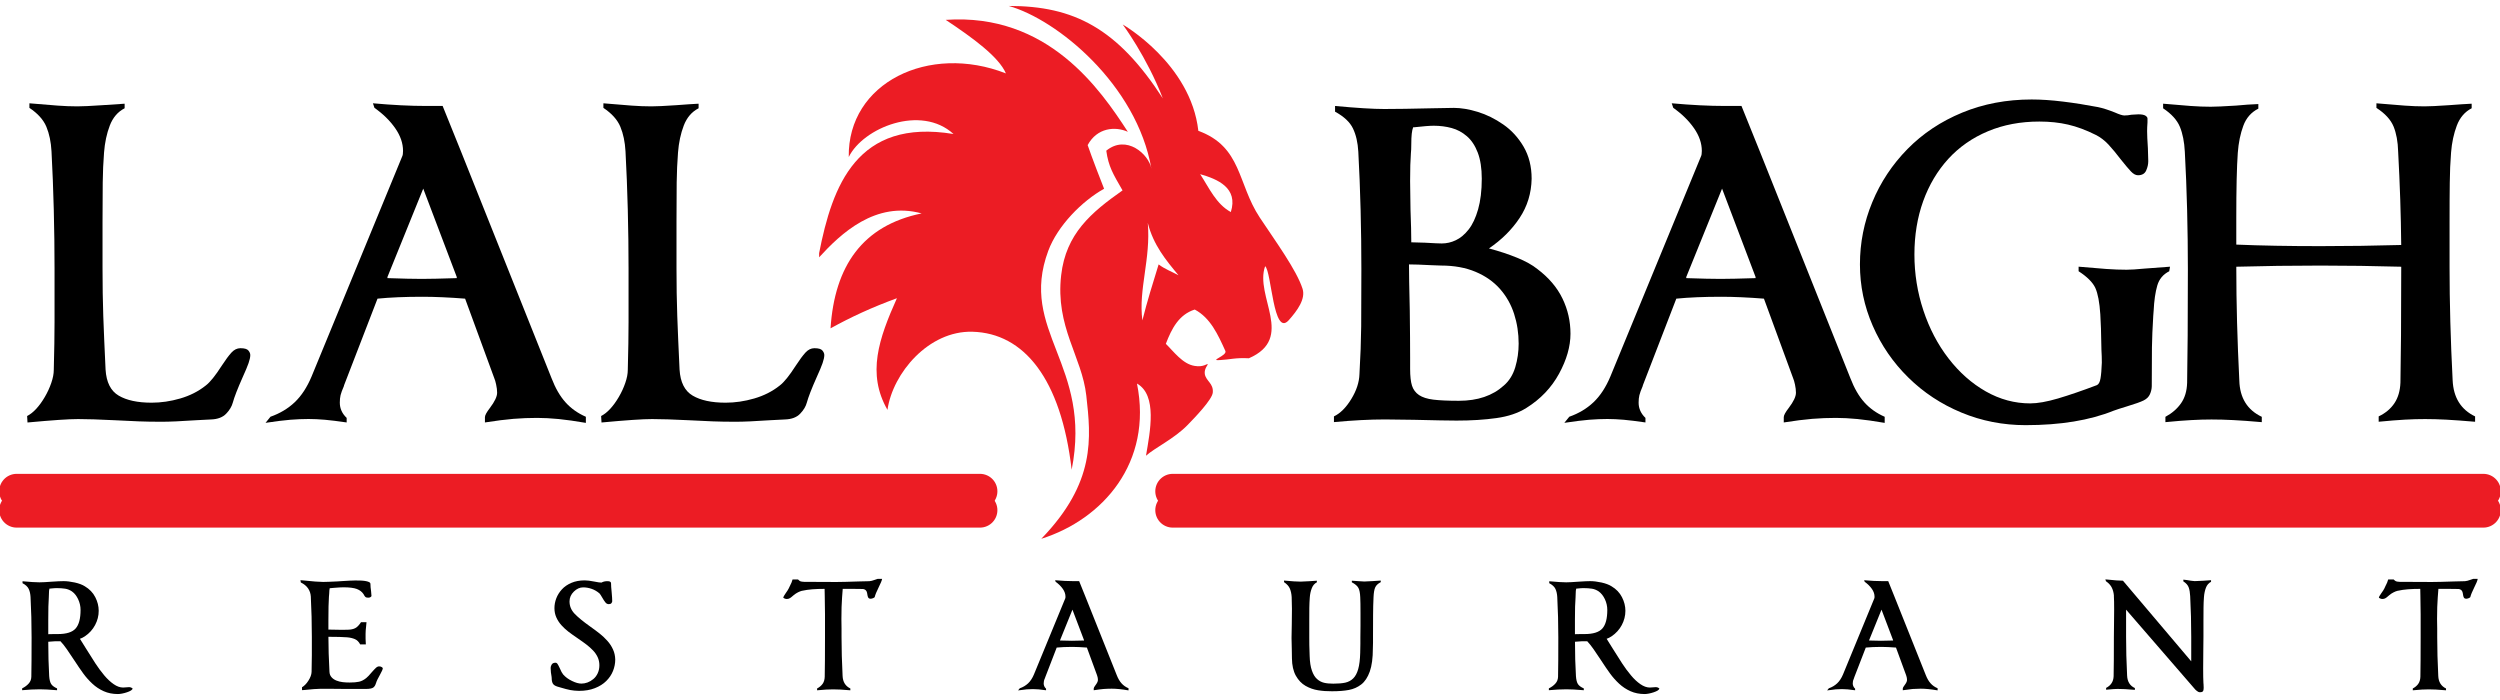 <?xml version="1.0" encoding="utf-8"?>
<!-- Generator: Adobe Illustrator 15.0.0, SVG Export Plug-In . SVG Version: 6.00 Build 0)  -->
<!DOCTYPE svg PUBLIC "-//W3C//DTD SVG 1.1//EN" "http://www.w3.org/Graphics/SVG/1.1/DTD/svg11.dtd">
<svg version="1.1" id="Layer_1" xmlns="http://www.w3.org/2000/svg" xmlns:xlink="http://www.w3.org/1999/xlink" x="0px" y="0px"
	 width="200px" height="56px" viewBox="0 0 200 56" enable-background="new 0 0 200 56" xml:space="preserve">
<g>
	
		<line fill="none" stroke="#EC1C24" stroke-width="2.792" stroke-linecap="round" x1="93.819" y1="39.303" x2="198.667" y2="39.303"/>
	
		<line fill="none" stroke="#EC1C24" stroke-width="2.792" stroke-linecap="round" x1="93.819" y1="40.813" x2="198.667" y2="40.813"/>
	<line fill="none" stroke="#EC1C24" stroke-width="2.792" stroke-linecap="round" x1="1.333" y1="39.303" x2="78.396" y2="39.303"/>
	<line fill="none" stroke="#EC1C24" stroke-width="2.792" stroke-linecap="round" x1="1.333" y1="40.813" x2="78.396" y2="40.813"/>
	<g>
		<path d="M4.145,46.534c0.42-0.029,0.735-0.043,0.945-0.043c0.26,0,0.557,0.037,0.894,0.109c0.336,0.076,0.602,0.176,0.799,0.301
			c0.377,0.223,0.657,0.516,0.839,0.873c0.183,0.355,0.274,0.723,0.274,1.092c0,0.398-0.097,0.779-0.289,1.139
			c-0.192,0.361-0.464,0.662-0.814,0.898c-0.14,0.094-0.274,0.16-0.399,0.201c0.098,0.152,0.255,0.406,0.473,0.758
			c0.293,0.475,0.55,0.879,0.766,1.211c0.218,0.334,0.451,0.65,0.699,0.947c0.249,0.297,0.503,0.535,0.762,0.713
			c0.259,0.18,0.512,0.27,0.757,0.27c0.042,0,0.101-0.004,0.179-0.012c0.125-0.014,0.223-0.02,0.293-0.02
			c0.064,0,0.121,0.012,0.174,0.035c0.052,0.024,0.089,0.047,0.109,0.067c0,0.058-0.042,0.111-0.125,0.164
			c-0.084,0.054-0.193,0.101-0.327,0.146c-0.133,0.046-0.266,0.08-0.399,0.105c-0.132,0.025-0.241,0.035-0.325,0.035
			c-0.414,0-0.791-0.074-1.13-0.225c-0.339-0.151-0.645-0.353-0.913-0.605c-0.27-0.252-0.511-0.52-0.721-0.809
			c-0.21-0.287-0.459-0.652-0.746-1.092c-0.231-0.351-0.425-0.64-0.583-0.867c-0.158-0.228-0.324-0.437-0.499-0.625h-0.42
			c-0.091,0-0.234,0.01-0.431,0.031l-0.126,0.01c0,0.975,0.025,1.889,0.073,2.744c0.021,0.293,0.075,0.508,0.163,0.641
			c0.088,0.133,0.244,0.248,0.468,0.346v0.146c-0.329-0.025-0.595-0.047-0.798-0.057c-0.203-0.013-0.399-0.017-0.588-0.017
			c-0.42,0-0.89,0.024-1.408,0.072v-0.146c0.217-0.108,0.392-0.239,0.525-0.389c0.133-0.146,0.203-0.324,0.21-0.535
			c0.014-0.701,0.021-1.752,0.021-3.151c0-0.531-0.007-1.076-0.021-1.629c-0.014-0.556-0.035-1.089-0.063-1.605
			c-0.014-0.256-0.063-0.469-0.147-0.648c-0.084-0.178-0.249-0.33-0.494-0.457V46.5c0.603,0.057,1.054,0.086,1.355,0.086
			C3.388,46.586,3.718,46.567,4.145,46.534z M3.861,49.569v1.166c0.112,0,0.266-0.004,0.462-0.01c0.161,0,0.263,0,0.304,0
			c0.687,0,1.161-0.148,1.424-0.447c0.263-0.297,0.394-0.793,0.394-1.484c0-0.295-0.065-0.582-0.194-0.856
			c-0.129-0.276-0.296-0.483-0.499-0.627c-0.162-0.108-0.34-0.185-0.536-0.215c-0.196-0.029-0.428-0.048-0.693-0.048
			c-0.112,0-0.291,0.017-0.536,0.041H3.956c-0.028,0.086-0.042,0.232-0.042,0.441c0,0.121-0.003,0.211-0.01,0.275
			C3.875,48.174,3.861,48.764,3.861,49.569z"/>
		<path d="M25.101,55.129c-0.192,0.012-0.45,0.037-0.772,0.072c-0.035,0-0.091,0.004-0.168,0.01v-0.23
			c0.084-0.051,0.17-0.117,0.257-0.205s0.17-0.189,0.247-0.311c0.168-0.258,0.255-0.498,0.262-0.713
			c0.015-0.533,0.021-0.974,0.021-1.32c0-0.346,0-0.838,0-1.477c0-0.531-0.007-1.074-0.021-1.629
			c-0.014-0.554-0.034-1.089-0.062-1.607c-0.014-0.23-0.084-0.443-0.21-0.635c-0.126-0.193-0.322-0.355-0.588-0.488l-0.031-0.18
			l0.167,0.012c0.406,0.041,0.746,0.072,1.02,0.096c0.272,0.02,0.483,0.031,0.629,0.031c0.113,0,0.265-0.006,0.458-0.012
			c0.192-0.008,0.425-0.019,0.698-0.031c0.134-0.008,0.235-0.014,0.305-0.021c0.519-0.033,0.886-0.053,1.104-0.053
			c0.153,0,0.29,0.002,0.41,0.006c0.119,0.002,0.242,0.014,0.367,0.031c0.126,0.018,0.231,0.047,0.316,0.084
			c0.084,0.039,0.125,0.09,0.125,0.152c0,0.176,0.018,0.371,0.052,0.588c0.021,0.162,0.032,0.287,0.032,0.379
			c0,0.02-0.023,0.049-0.068,0.086c-0.047,0.035-0.111,0.051-0.195,0.051c-0.105,0-0.18-0.02-0.226-0.064
			c-0.046-0.041-0.086-0.1-0.121-0.176c-0.021-0.037-0.035-0.057-0.042-0.066c-0.112-0.165-0.285-0.297-0.516-0.389
			c-0.231-0.088-0.59-0.135-1.082-0.135c-0.146,0-0.398,0.016-0.756,0.043l-0.336,0.031c-0.021,0.076-0.035,0.227-0.042,0.449
			c-0.007,0.094-0.014,0.174-0.021,0.242c-0.027,0.395-0.042,1.018-0.042,1.871v0.746c0.504,0.014,0.873,0.02,1.104,0.02
			c0.211,0,0.368-0.002,0.473-0.01c0.223-0.006,0.412-0.045,0.562-0.121c0.151-0.072,0.307-0.232,0.468-0.478h0.441
			c-0.007,0.101-0.018,0.207-0.031,0.326c-0.028,0.229-0.043,0.435-0.043,0.608c0,0.188,0,0.32,0,0.394
			c0,0.074,0.008,0.224,0.021,0.447h-0.452c-0.105-0.203-0.246-0.345-0.42-0.421c-0.174-0.075-0.385-0.127-0.629-0.147
			c-0.316-0.026-0.813-0.041-1.493-0.041c0,0.49,0.007,0.935,0.021,1.33c0.015,0.396,0.035,0.884,0.063,1.465
			c0.007,0.177,0.062,0.32,0.164,0.437c0.101,0.117,0.231,0.205,0.388,0.268c0.157,0.064,0.325,0.105,0.5,0.127
			c0.175,0.022,0.363,0.031,0.567,0.031c0.301,0,0.55-0.02,0.746-0.063c0.196-0.043,0.389-0.142,0.578-0.295
			c0.105-0.084,0.251-0.236,0.441-0.464c0.141-0.159,0.251-0.278,0.337-0.356c0.083-0.076,0.167-0.113,0.251-0.113
			s0.155,0.018,0.211,0.057c0.055,0.039,0.083,0.068,0.083,0.088c0,0.086-0.074,0.256-0.221,0.517
			c-0.175,0.303-0.283,0.532-0.325,0.692l-0.012,0.021c-0.035,0.133-0.101,0.238-0.199,0.316c-0.098,0.076-0.302,0.115-0.609,0.115
			h-1.565c-0.436,0-0.82-0.005-1.156-0.011c-0.456,0-0.767,0-0.935,0C25.46,55.108,25.294,55.114,25.101,55.129z"/>
		<path d="M45.616,55.202c-0.209-0.041-0.466-0.108-0.767-0.199c-0.126-0.034-0.21-0.061-0.252-0.073
			c-0.188-0.058-0.313-0.14-0.372-0.248c-0.061-0.107-0.09-0.257-0.09-0.445c0-0.008-0.003-0.043-0.01-0.104
			c-0.021-0.1-0.039-0.213-0.053-0.346c-0.013-0.127-0.021-0.248-0.021-0.361c0-0.088,0.03-0.18,0.089-0.271
			c0.06-0.092,0.159-0.137,0.299-0.137c0.063,0,0.119,0.032,0.164,0.101c0.045,0.065,0.103,0.176,0.174,0.329
			c0.104,0.246,0.195,0.414,0.273,0.507c0.183,0.209,0.418,0.385,0.709,0.522c0.292,0.144,0.542,0.211,0.751,0.211
			c0.161,0,0.325-0.028,0.488-0.088c0.165-0.062,0.321-0.152,0.468-0.275c0.147-0.12,0.264-0.276,0.352-0.467
			s0.132-0.401,0.132-0.642c0-0.229-0.047-0.444-0.137-0.641c-0.091-0.195-0.216-0.377-0.373-0.541
			c-0.157-0.164-0.327-0.315-0.51-0.457c-0.183-0.141-0.417-0.309-0.703-0.504c-0.309-0.209-0.562-0.391-0.758-0.541
			c-0.196-0.152-0.379-0.32-0.551-0.51s-0.308-0.398-0.41-0.625c-0.102-0.229-0.153-0.475-0.153-0.742
			c0-0.266,0.049-0.527,0.147-0.787c0.098-0.258,0.248-0.498,0.447-0.715c0.199-0.219,0.454-0.393,0.762-0.525
			s0.665-0.198,1.071-0.198c0.182,0,0.438,0.03,0.767,0.096c0.266,0.056,0.457,0.082,0.567,0.082c0.008,0,0.021-0.006,0.042-0.021
			c0.057-0.028,0.117-0.053,0.185-0.067c0.066-0.019,0.159-0.026,0.278-0.026c0.097,0,0.167,0.018,0.205,0.053
			c0.038,0.035,0.057,0.065,0.057,0.094c0,0.176,0.018,0.432,0.053,0.768c0.029,0.309,0.042,0.539,0.042,0.693
			c0,0.041-0.021,0.092-0.063,0.148c-0.042,0.055-0.112,0.082-0.211,0.082c-0.105,0-0.196-0.045-0.273-0.142
			c-0.077-0.094-0.164-0.229-0.263-0.403c-0.097-0.168-0.167-0.275-0.21-0.316c-0.196-0.168-0.408-0.289-0.635-0.367
			c-0.227-0.078-0.451-0.115-0.668-0.115c-0.266,0-0.515,0.111-0.745,0.336c-0.231,0.225-0.347,0.488-0.347,0.787
			c0,0.373,0.134,0.699,0.404,0.984c0.27,0.283,0.686,0.625,1.246,1.023c0.315,0.225,0.577,0.418,0.783,0.584
			c0.207,0.166,0.405,0.352,0.594,0.563c0.188,0.209,0.339,0.439,0.451,0.689c0.113,0.245,0.172,0.516,0.179,0.801
			c0,0.315-0.06,0.623-0.179,0.92c-0.118,0.297-0.299,0.565-0.54,0.803c-0.242,0.24-0.547,0.432-0.915,0.574
			c-0.367,0.145-0.789,0.215-1.266,0.215C46.061,55.264,45.826,55.243,45.616,55.202z"/>
		<path d="M70.288,46.997c-0.169,0.342-0.27,0.59-0.305,0.744c-0.008,0.043-0.052,0.078-0.132,0.111
			c-0.081,0.031-0.146,0.047-0.194,0.047c-0.098,0-0.166-0.031-0.199-0.094c-0.036-0.064-0.061-0.154-0.075-0.275
			c-0.006-0.063-0.014-0.1-0.02-0.113c-0.021-0.1-0.063-0.17-0.123-0.217c-0.058-0.045-0.125-0.07-0.193-0.08
			c-0.168-0.006-0.434-0.01-0.799-0.01h-0.83l-0.052,0.686c-0.035,0.455-0.053,1.029-0.053,1.722c0,0.231,0.004,0.485,0.01,0.769
			c0,0.395,0,0.618,0,0.684c0,0.967,0.029,2.002,0.085,3.109c0.021,0.479,0.228,0.809,0.62,0.998v0.146
			c-0.331-0.025-0.595-0.048-0.795-0.058c-0.198-0.012-0.393-0.016-0.583-0.016c-0.175,0-0.359,0.004-0.552,0.016
			c-0.192,0.01-0.435,0.031-0.73,0.058v-0.146c0.19-0.099,0.336-0.224,0.443-0.373c0.105-0.148,0.16-0.336,0.167-0.562
			C65.993,53.44,66,52.393,66,50.999c0-0.733,0-1.352,0-1.85s-0.008-1-0.021-1.514l-0.011-0.525c-0.364,0-0.69,0.01-0.976,0.033
			c-0.288,0.021-0.571,0.063-0.852,0.125c-0.085,0.02-0.184,0.061-0.3,0.117c-0.115,0.057-0.236,0.135-0.361,0.24
			c-0.015,0.006-0.039,0.026-0.074,0.063c-0.078,0.07-0.151,0.127-0.222,0.168c-0.07,0.043-0.149,0.063-0.241,0.063
			c-0.063,0-0.126-0.014-0.188-0.045c-0.064-0.033-0.095-0.055-0.095-0.067c0.008-0.058,0.07-0.17,0.188-0.338
			c0.126-0.175,0.21-0.308,0.252-0.398c0.008-0.021,0.031-0.071,0.074-0.157c0.119-0.224,0.196-0.41,0.231-0.556h0.441
			c0.07,0.076,0.133,0.123,0.189,0.146c0.056,0.022,0.154,0.035,0.294,0.043c0.574,0.006,1.432,0.012,2.574,0.012
			c0.379,0,0.97-0.016,1.775-0.043c0.288-0.008,0.578-0.014,0.873-0.021c0.112-0.006,0.262-0.045,0.452-0.115
			c0.09-0.034,0.161-0.061,0.21-0.071h0.357C70.55,46.434,70.455,46.667,70.288,46.997z"/>
		<path d="M89.336,54.002c0.105,0.272,0.233,0.494,0.384,0.662c0.15,0.17,0.338,0.303,0.562,0.397v0.17
			c-0.287-0.047-0.537-0.084-0.75-0.104c-0.214-0.021-0.412-0.032-0.595-0.032c-0.217,0-0.434,0.01-0.65,0.024
			c-0.218,0.021-0.48,0.053-0.789,0.101v-0.146c0-0.047,0.046-0.133,0.137-0.252c0.133-0.174,0.199-0.313,0.199-0.42
			c0-0.069-0.008-0.146-0.026-0.228c-0.017-0.077-0.033-0.133-0.047-0.161l-0.809-2.207c-0.441-0.033-0.833-0.054-1.177-0.054
			c-0.483,0-0.896,0.021-1.239,0.054l-0.925,2.396v0.01c-0.049,0.111-0.082,0.197-0.095,0.259c-0.013,0.061-0.021,0.127-0.021,0.204
			c0,0.162,0.064,0.302,0.19,0.421v0.125c-0.239-0.033-0.438-0.06-0.599-0.072s-0.312-0.021-0.452-0.021
			c-0.161,0-0.33,0.006-0.504,0.021c-0.176,0.015-0.403,0.043-0.683,0.084l0.136-0.17c0.258-0.088,0.481-0.224,0.667-0.397
			c0.186-0.175,0.341-0.412,0.467-0.713l2.501-6.074c0.015-0.027,0.021-0.076,0.021-0.148c0-0.209-0.072-0.418-0.215-0.623
			c-0.144-0.205-0.334-0.395-0.571-0.563l-0.043-0.127c0.539,0.051,1.03,0.073,1.471,0.073h0.452l0.504,1.25L89.336,54.002z
			 M86.721,51.241v-0.031l-0.925-2.438l-0.988,2.438v0.031c0.42,0.012,0.735,0.021,0.946,0.021
			C85.963,51.262,86.286,51.252,86.721,51.241z"/>
		<path d="M105.444,55.221c-0.35-0.055-0.682-0.172-0.999-0.352c-0.313-0.179-0.571-0.447-0.776-0.81
			c-0.201-0.361-0.308-0.826-0.314-1.392l-0.012-0.735c-0.014-0.449-0.02-0.746-0.02-0.894c0-0.203,0.006-0.578,0.02-1.125
			c0.008-0.498,0.012-0.896,0.012-1.199c0-0.221-0.007-0.538-0.021-0.942c-0.014-0.26-0.063-0.485-0.143-0.68
			c-0.079-0.191-0.236-0.365-0.468-0.521v-0.127c0.329,0.029,0.589,0.051,0.778,0.064c0.188,0.014,0.371,0.021,0.547,0.021
			c0.14,0,0.367-0.01,0.682-0.032c0.273-0.021,0.479-0.033,0.619-0.041v0.127c-0.188,0.098-0.324,0.258-0.407,0.479
			c-0.086,0.219-0.14,0.465-0.159,0.74c-0.02,0.266-0.033,0.543-0.037,0.83c-0.002,0.287-0.004,0.65-0.004,1.092v1.25
			c0,0.211,0.002,0.422,0.004,0.637c0.004,0.213,0.014,0.502,0.027,0.867c0.014,0.482,0.073,0.873,0.18,1.17
			c0.104,0.299,0.239,0.523,0.408,0.672c0.169,0.152,0.355,0.252,0.563,0.301c0.207,0.051,0.455,0.072,0.742,0.072
			c0.391,0,0.713-0.027,0.961-0.082c0.248-0.057,0.459-0.17,0.629-0.338c0.172-0.166,0.307-0.416,0.4-0.744
			c0.094-0.33,0.146-0.764,0.161-1.305c0.009-0.195,0.013-0.434,0.013-0.713v-0.506c0-0.09,0.004-0.406,0.01-0.945
			c0-0.363,0-0.695,0-0.998c0-0.58-0.006-1.014-0.021-1.291c-0.014-0.33-0.061-0.574-0.143-0.73
			c-0.079-0.158-0.256-0.313-0.529-0.457v-0.127c0.184,0.008,0.385,0.021,0.609,0.041c0.188,0.017,0.318,0.023,0.389,0.023
			c0.135,0,0.357-0.012,0.673-0.033c0.272-0.021,0.487-0.033,0.642-0.043v0.127c-0.217,0.113-0.365,0.25-0.44,0.414
			c-0.078,0.166-0.123,0.434-0.138,0.807c-0.021,0.439-0.033,0.908-0.035,1.4c-0.004,0.496-0.006,1.084-0.006,1.771
			c0,0.055,0,0.207,0,0.451c-0.006,0.254-0.012,0.405-0.012,0.463c0,0.764-0.082,1.377-0.246,1.844
			c-0.166,0.465-0.393,0.811-0.684,1.035c-0.292,0.225-0.622,0.371-0.993,0.44c-0.37,0.07-0.819,0.104-1.344,0.104
			C106.165,55.305,105.795,55.278,105.444,55.221z"/>
	</g>
	<g>
		<path d="M126.281,46.534c0.419-0.029,0.734-0.043,0.943-0.043c0.261,0,0.558,0.037,0.896,0.109
			c0.334,0.076,0.601,0.176,0.799,0.301c0.379,0.223,0.656,0.516,0.838,0.873c0.184,0.355,0.275,0.723,0.275,1.092
			c0,0.398-0.099,0.779-0.289,1.139c-0.193,0.361-0.466,0.662-0.814,0.898c-0.143,0.094-0.273,0.16-0.398,0.201
			c0.098,0.152,0.256,0.406,0.473,0.758c0.295,0.475,0.549,0.879,0.768,1.211c0.216,0.334,0.449,0.65,0.7,0.947
			c0.245,0.297,0.501,0.535,0.759,0.713c0.262,0.18,0.514,0.27,0.758,0.27c0.043,0,0.104-0.004,0.18-0.012
			c0.125-0.014,0.224-0.02,0.293-0.02c0.063,0,0.121,0.012,0.174,0.035c0.054,0.024,0.089,0.047,0.109,0.067
			c0,0.058-0.043,0.111-0.123,0.164c-0.086,0.054-0.195,0.101-0.328,0.146c-0.133,0.046-0.268,0.08-0.398,0.105
			c-0.135,0.025-0.241,0.035-0.325,0.035c-0.413,0-0.79-0.074-1.13-0.225c-0.34-0.151-0.645-0.353-0.915-0.605
			c-0.269-0.252-0.509-0.52-0.719-0.809c-0.21-0.287-0.459-0.652-0.744-1.092c-0.233-0.351-0.429-0.64-0.585-0.867
			c-0.159-0.228-0.324-0.437-0.499-0.625h-0.422c-0.091,0-0.235,0.01-0.429,0.031l-0.129,0.01c0,0.975,0.024,1.889,0.076,2.744
			c0.021,0.293,0.074,0.508,0.16,0.641c0.087,0.133,0.245,0.248,0.469,0.346v0.146c-0.328-0.025-0.595-0.047-0.799-0.057
			c-0.203-0.013-0.398-0.017-0.589-0.017c-0.42,0-0.89,0.024-1.407,0.072v-0.146c0.219-0.108,0.395-0.239,0.525-0.389
			c0.134-0.146,0.202-0.324,0.21-0.535c0.017-0.701,0.021-1.752,0.021-3.151c0-0.531-0.006-1.076-0.021-1.629
			c-0.015-0.556-0.035-1.089-0.063-1.605c-0.014-0.256-0.063-0.469-0.146-0.648c-0.086-0.178-0.249-0.33-0.495-0.457V46.5
			c0.604,0.057,1.056,0.086,1.356,0.086C125.523,46.586,125.854,46.567,126.281,46.534z M125.995,49.569v1.166
			c0.113,0,0.268-0.004,0.465-0.01c0.162,0,0.263,0,0.306,0c0.687,0,1.159-0.148,1.424-0.447c0.263-0.297,0.394-0.793,0.394-1.484
			c0-0.295-0.064-0.582-0.192-0.856c-0.132-0.276-0.298-0.483-0.499-0.627c-0.163-0.108-0.342-0.185-0.536-0.215
			c-0.196-0.029-0.429-0.048-0.692-0.048c-0.113,0-0.293,0.017-0.537,0.041h-0.03c-0.029,0.086-0.044,0.232-0.044,0.441
			c0,0.121-0.004,0.211-0.01,0.275C126.011,48.174,125.995,48.764,125.995,49.569z"/>
	</g>
	<g>
		<path d="M154.061,54.002c0.107,0.272,0.232,0.494,0.385,0.662c0.149,0.17,0.338,0.303,0.563,0.397v0.17
			c-0.288-0.047-0.536-0.084-0.75-0.104c-0.217-0.021-0.412-0.032-0.598-0.032c-0.215,0-0.431,0.01-0.649,0.024
			c-0.216,0.021-0.478,0.053-0.789,0.101v-0.146c0-0.047,0.047-0.133,0.139-0.252c0.134-0.174,0.199-0.313,0.199-0.42
			c0-0.069-0.008-0.146-0.026-0.228c-0.018-0.077-0.033-0.133-0.047-0.161l-0.809-2.207c-0.44-0.033-0.833-0.054-1.178-0.054
			c-0.483,0-0.896,0.021-1.238,0.054l-0.928,2.396v0.01c-0.047,0.111-0.078,0.197-0.094,0.259c-0.014,0.061-0.021,0.127-0.021,0.204
			c0,0.162,0.063,0.302,0.19,0.421v0.125c-0.238-0.033-0.438-0.06-0.601-0.072s-0.312-0.021-0.451-0.021
			c-0.161,0-0.33,0.006-0.505,0.021s-0.402,0.043-0.682,0.084l0.136-0.17c0.259-0.088,0.481-0.224,0.666-0.397
			c0.187-0.175,0.342-0.412,0.469-0.713l2.5-6.074c0.015-0.027,0.021-0.076,0.021-0.148c0-0.209-0.071-0.418-0.215-0.623
			c-0.145-0.205-0.334-0.395-0.572-0.563l-0.045-0.127c0.543,0.051,1.031,0.073,1.474,0.073h0.453l0.503,1.25L154.061,54.002z
			 M151.446,51.241v-0.031l-0.925-2.438l-0.989,2.438v0.031c0.42,0.012,0.736,0.021,0.946,0.021S151.011,51.252,151.446,51.241z"/>
		<path d="M175.286,46.459c0.147,0.02,0.244,0.03,0.295,0.03c0.133,0,0.355-0.012,0.672-0.03c0.272-0.021,0.482-0.035,0.631-0.043
			v0.127c-0.188,0.098-0.326,0.256-0.41,0.477c-0.083,0.221-0.137,0.469-0.157,0.744c-0.021,0.266-0.032,0.543-0.035,0.828
			c-0.004,0.289-0.006,0.652-0.006,1.092v1.252c0,0.26-0.006,0.635-0.012,1.125c-0.007,0.664-0.011,1.127-0.011,1.385
			c0,0.563,0.006,0.957,0.021,1.188l0.01,0.117c0.006,0.14,0.01,0.234,0.01,0.283c0,0.127-0.02,0.215-0.062,0.269
			c-0.041,0.053-0.123,0.079-0.241,0.079c-0.072,0-0.148-0.032-0.236-0.102c-0.088-0.064-0.164-0.141-0.229-0.227l-5.439-6.281
			v0.744v1.42c0,0.973,0.025,2.01,0.082,3.109c0.021,0.49,0.229,0.822,0.621,0.998v0.147c-0.324-0.028-0.588-0.049-0.793-0.06
			c-0.209-0.012-0.402-0.016-0.586-0.016c-0.109,0-0.216,0.002-0.313,0.012c-0.097,0.006-0.302,0.021-0.608,0.052v-0.146
			c0.184-0.093,0.327-0.216,0.43-0.369c0.106-0.154,0.162-0.345,0.17-0.564c0.016-0.695,0.021-1.742,0.021-3.145
			c0-0.226,0.004-0.578,0.011-1.062c0.006-0.496,0.01-0.871,0.01-1.123c0-0.483-0.006-0.842-0.021-1.074v-0.071
			c-0.021-0.23-0.078-0.438-0.169-0.619c-0.092-0.185-0.245-0.353-0.463-0.506l-0.051-0.146c0.033,0,0.082,0.002,0.146,0.01
			c0.314,0.035,0.561,0.06,0.729,0.068c0.174,0.01,0.351,0.021,0.533,0.024l5.463,6.451v-0.66v-1.305
			c0-0.533-0.006-1.076-0.021-1.629c-0.017-0.553-0.037-1.088-0.063-1.607v-0.012c-0.015-0.277-0.051-0.51-0.116-0.691
			c-0.063-0.184-0.206-0.348-0.431-0.493v-0.138C174.854,46.389,175.061,46.417,175.286,46.459z"/>
		<path d="M197.939,46.997c-0.168,0.342-0.271,0.59-0.306,0.744c-0.006,0.043-0.051,0.078-0.131,0.111
			c-0.082,0.031-0.146,0.047-0.193,0.047c-0.1,0-0.165-0.031-0.2-0.094c-0.034-0.064-0.062-0.154-0.073-0.275
			c-0.008-0.063-0.016-0.1-0.021-0.113c-0.021-0.1-0.062-0.17-0.121-0.217c-0.06-0.045-0.124-0.07-0.194-0.08
			c-0.166-0.006-0.435-0.01-0.798-0.01h-0.83l-0.052,0.686c-0.035,0.455-0.055,1.029-0.055,1.722c0,0.231,0.004,0.485,0.012,0.769
			c0,0.395,0,0.618,0,0.684c0,0.967,0.029,2.002,0.085,3.109c0.021,0.479,0.226,0.809,0.62,0.998v0.146
			c-0.332-0.025-0.598-0.048-0.795-0.058c-0.2-0.012-0.395-0.016-0.582-0.016c-0.176,0-0.359,0.004-0.553,0.016
			c-0.193,0.01-0.438,0.031-0.729,0.058v-0.146c0.19-0.099,0.336-0.224,0.44-0.373c0.104-0.148,0.16-0.336,0.168-0.562
			c0.013-0.701,0.021-1.748,0.021-3.144c0-0.733,0-1.352,0-1.85s-0.01-1-0.021-1.514l-0.01-0.525c-0.365,0-0.69,0.01-0.979,0.033
			c-0.286,0.021-0.571,0.063-0.852,0.125c-0.086,0.02-0.185,0.061-0.299,0.117c-0.117,0.057-0.238,0.135-0.361,0.24
			c-0.016,0.006-0.039,0.026-0.075,0.063c-0.076,0.07-0.149,0.127-0.22,0.168c-0.072,0.043-0.149,0.063-0.241,0.063
			c-0.063,0-0.128-0.014-0.19-0.045c-0.063-0.033-0.093-0.055-0.093-0.067c0.006-0.058,0.067-0.17,0.187-0.338
			c0.129-0.175,0.211-0.308,0.254-0.398c0.006-0.021,0.031-0.071,0.072-0.157c0.12-0.224,0.196-0.41,0.231-0.556h0.44
			c0.071,0.076,0.133,0.123,0.189,0.146s0.152,0.035,0.295,0.043c0.573,0.006,1.432,0.012,2.572,0.012
			c0.379,0,0.972-0.016,1.777-0.043c0.287-0.008,0.576-0.014,0.871-0.021c0.111-0.006,0.262-0.045,0.451-0.115
			c0.092-0.034,0.161-0.061,0.21-0.071h0.357C198.202,46.434,198.108,46.667,197.939,46.997z"/>
	</g>
	<g>
		<path d="M2.2,33.799l-0.03-0.519c0.243-0.122,0.487-0.313,0.731-0.577c0.244-0.267,0.472-0.58,0.685-0.947
			c0.213-0.363,0.386-0.74,0.518-1.127c0.132-0.383,0.198-0.73,0.198-1.035c0.041-1.545,0.061-2.818,0.061-3.825
			c0-1.006,0-2.432,0-4.28c0-1.544-0.02-3.118-0.061-4.724c-0.04-1.604-0.102-3.158-0.182-4.662
			c-0.041-0.75-0.178-1.406-0.411-1.964C3.475,9.581,3.022,9.076,2.353,8.63V8.264c0.955,0.081,1.706,0.142,2.255,0.184
			c0.548,0.04,1.076,0.061,1.584,0.061c0.406,0,1.067-0.03,1.98-0.093c0.793-0.061,1.391-0.1,1.798-0.12v0.365
			c-0.549,0.283-0.945,0.747-1.188,1.387c-0.245,0.639-0.396,1.355-0.458,2.146c-0.062,0.773-0.096,1.575-0.106,2.409
			c-0.012,0.832-0.016,1.888-0.016,3.168v3.625c0,1.443,0.02,2.738,0.06,3.887c0.041,1.146,0.101,2.574,0.183,4.28
			c0.062,1.018,0.412,1.713,1.052,2.088c0.64,0.377,1.518,0.564,2.635,0.564c0.751,0,1.513-0.111,2.286-0.336
			c0.771-0.224,1.451-0.566,2.041-1.037c0.345-0.262,0.772-0.791,1.279-1.584c0.305-0.467,0.564-0.817,0.777-1.051
			c0.214-0.233,0.453-0.351,0.717-0.351c0.324,0,0.538,0.061,0.639,0.184c0.101,0.121,0.152,0.242,0.152,0.365
			c0,0.163-0.045,0.375-0.137,0.641c-0.092,0.265-0.249,0.641-0.472,1.129c-0.406,0.914-0.67,1.594-0.792,2.041
			c-0.082,0.305-0.258,0.598-0.532,0.883c-0.275,0.285-0.676,0.438-1.205,0.457c-0.082,0-0.478,0.021-1.188,0.061
			c-1.219,0.082-2.134,0.123-2.742,0.123c-0.712,0-1.327-0.01-1.843-0.031c-0.519-0.02-1.173-0.049-1.966-0.092
			c-1.218-0.061-2.184-0.092-2.895-0.092C5.521,33.524,4.17,33.616,2.2,33.799z"/>
		<path d="M44.127,30.264c0.305,0.793,0.675,1.434,1.112,1.92c0.437,0.488,0.98,0.873,1.63,1.158v0.488
			c-0.834-0.144-1.56-0.246-2.178-0.308c-0.62-0.06-1.194-0.09-1.722-0.09c-0.63,0-1.26,0.024-1.889,0.075
			c-0.63,0.052-1.391,0.148-2.285,0.289v-0.426c0-0.143,0.131-0.387,0.395-0.731c0.386-0.509,0.58-0.914,0.58-1.22
			c0-0.202-0.027-0.422-0.078-0.653c-0.051-0.233-0.096-0.394-0.136-0.474l-2.347-6.4c-1.28-0.1-2.418-0.151-3.413-0.151
			c-1.4,0-2.6,0.052-3.595,0.151l-2.682,6.947v0.031c-0.142,0.324-0.233,0.576-0.274,0.746c-0.041,0.174-0.06,0.373-0.06,0.596
			c0,0.468,0.183,0.873,0.548,1.22v0.364c-0.691-0.102-1.271-0.172-1.737-0.215c-0.468-0.039-0.904-0.061-1.31-0.061
			c-0.467,0-0.955,0.021-1.462,0.061c-0.509,0.043-1.169,0.123-1.981,0.246l0.396-0.488c0.751-0.264,1.397-0.647,1.935-1.157
			c0.538-0.509,0.991-1.199,1.356-2.072l7.252-17.613c0.041-0.08,0.061-0.223,0.061-0.425c0-0.61-0.208-1.214-0.625-1.813
			c-0.417-0.6-0.971-1.144-1.661-1.63l-0.122-0.366c1.564,0.142,2.986,0.214,4.266,0.214h1.31l1.463,3.625L44.127,30.264z
			 M36.541,22.25v-0.09l-2.682-7.071l-2.864,7.071v0.09c1.22,0.042,2.133,0.062,2.743,0.062
			C34.347,22.311,35.281,22.292,36.541,22.25z"/>
	</g>
	<g>
		<path d="M48.121,33.799l-0.031-0.519c0.244-0.122,0.488-0.313,0.73-0.577c0.245-0.267,0.472-0.58,0.686-0.947
			c0.214-0.363,0.387-0.74,0.519-1.127c0.132-0.383,0.198-0.73,0.198-1.035c0.041-1.545,0.061-2.818,0.061-3.825
			c0-1.006,0-2.432,0-4.28c0-1.544-0.02-3.118-0.061-4.724c-0.041-1.604-0.102-3.158-0.183-4.662
			c-0.042-0.75-0.179-1.406-0.412-1.964c-0.234-0.559-0.686-1.063-1.356-1.509V8.264c0.954,0.081,1.706,0.142,2.255,0.184
			c0.548,0.04,1.076,0.061,1.584,0.061c0.406,0,1.066-0.03,1.98-0.093c0.792-0.061,1.391-0.1,1.797-0.12v0.365
			c-0.548,0.283-0.944,0.747-1.188,1.387c-0.244,0.639-0.396,1.355-0.458,2.146c-0.06,0.773-0.096,1.575-0.107,2.409
			c-0.01,0.832-0.015,1.888-0.015,3.168v3.625c0,1.443,0.021,2.738,0.062,3.887c0.041,1.146,0.101,2.574,0.183,4.28
			c0.061,1.018,0.412,1.713,1.051,2.088c0.641,0.377,1.519,0.564,2.636,0.564c0.751,0,1.513-0.111,2.286-0.336
			c0.771-0.224,1.452-0.566,2.041-1.037c0.346-0.262,0.772-0.791,1.28-1.584c0.305-0.467,0.563-0.817,0.777-1.051
			c0.214-0.233,0.452-0.351,0.716-0.351c0.326,0,0.538,0.061,0.64,0.184c0.101,0.121,0.153,0.242,0.153,0.365
			c0,0.163-0.046,0.375-0.137,0.641c-0.091,0.265-0.25,0.641-0.472,1.129c-0.408,0.914-0.67,1.594-0.792,2.041
			c-0.082,0.305-0.259,0.598-0.534,0.883c-0.274,0.285-0.674,0.438-1.203,0.457c-0.082,0-0.478,0.021-1.189,0.061
			c-1.219,0.082-2.133,0.123-2.743,0.123c-0.711,0-1.325-0.01-1.843-0.031c-0.518-0.02-1.174-0.049-1.965-0.092
			c-1.22-0.061-2.184-0.092-2.895-0.092C51.44,33.524,50.09,33.616,48.121,33.799z"/>
	</g>
	<g>
		<path d="M114.607,8.661l1.706-0.03c0.566,0,1.204,0.105,1.904,0.319c0.701,0.214,1.383,0.55,2.041,1.007
			c0.66,0.456,1.203,1.051,1.632,1.781c0.426,0.732,0.641,1.585,0.641,2.561c-0.021,1.157-0.342,2.202-0.961,3.137
			c-0.62,0.936-1.438,1.748-2.454,2.438c0.834,0.223,1.586,0.472,2.256,0.747c0.67,0.274,1.209,0.573,1.614,0.898
			c0.915,0.691,1.585,1.478,2.011,2.362c0.428,0.882,0.642,1.821,0.642,2.818c0,1.016-0.306,2.081-0.915,3.199
			c-0.609,1.117-1.48,2.031-2.62,2.742c-0.649,0.407-1.444,0.676-2.392,0.807c-0.944,0.134-2.008,0.201-3.185,0.201
			c-0.569,0-1.708-0.021-3.413-0.063c-1.219-0.019-1.99-0.029-2.316-0.029c-1.217,0-2.578,0.072-4.082,0.213v-0.457
			c0.507-0.244,0.972-0.705,1.387-1.387c0.416-0.68,0.634-1.344,0.654-1.996c0.082-1.4,0.127-2.676,0.139-3.823
			c0.01-1.147,0.014-2.676,0.014-4.586c0-1.544-0.02-3.118-0.061-4.723s-0.102-3.159-0.184-4.663
			c-0.041-0.73-0.183-1.35-0.428-1.858c-0.242-0.507-0.721-0.954-1.432-1.341V8.478c1.746,0.163,3.058,0.242,3.931,0.242
			C111.672,8.72,112.961,8.701,114.607,8.661z M112.961,30.858c0.103,0.316,0.291,0.564,0.563,0.748
			c0.274,0.182,0.655,0.305,1.144,0.365s1.168,0.092,2.043,0.092c1.502,0,2.699-0.406,3.595-1.221
			c0.425-0.365,0.731-0.853,0.915-1.463c0.181-0.609,0.271-1.238,0.271-1.887c0-0.834-0.121-1.626-0.363-2.378
			c-0.242-0.752-0.619-1.417-1.127-1.996c-0.512-0.578-1.16-1.037-1.953-1.371c-0.791-0.335-1.715-0.503-2.771-0.503
			c-0.104,0-0.377-0.01-0.823-0.031c-0.752-0.039-1.33-0.06-1.736-0.06c0,0.65,0.02,1.879,0.063,3.687
			c0.02,1.604,0.028,2.864,0.028,3.778v0.885C112.809,30.092,112.861,30.543,112.961,30.858z M112.809,14.48
			c0,0.509,0.01,1.269,0.031,2.285c0.041,1.098,0.063,1.972,0.063,2.62c0.02,0,0.385,0.012,1.096,0.031
			c0.691,0.041,1.139,0.061,1.34,0.061c0.388,0,0.765-0.086,1.127-0.259c0.367-0.172,0.707-0.456,1.021-0.854
			c0.314-0.396,0.567-0.935,0.762-1.616c0.192-0.68,0.293-1.498,0.293-2.451c0-0.834-0.109-1.529-0.321-2.088
			c-0.214-0.559-0.503-0.995-0.87-1.311c-0.365-0.315-0.771-0.534-1.219-0.655c-0.446-0.121-0.924-0.184-1.432-0.184
			c-0.326,0-0.846,0.043-1.555,0.122h-0.091c-0.104,0.245-0.151,0.691-0.151,1.342c0,0.324-0.012,0.569-0.031,0.731
			C112.831,12.785,112.809,13.527,112.809,14.48z"/>
		<path d="M148.034,30.264c0.305,0.793,0.676,1.434,1.111,1.92c0.438,0.488,0.979,0.873,1.63,1.158v0.488
			c-0.833-0.144-1.56-0.246-2.178-0.308c-0.619-0.06-1.192-0.09-1.722-0.09c-0.631,0-1.26,0.024-1.891,0.075
			c-0.629,0.052-1.391,0.148-2.283,0.289v-0.426c0-0.143,0.129-0.387,0.395-0.731c0.387-0.509,0.58-0.914,0.58-1.22
			c0-0.202-0.026-0.422-0.077-0.653c-0.052-0.233-0.097-0.394-0.136-0.474l-2.348-6.4c-1.279-0.1-2.419-0.151-3.41-0.151
			c-1.404,0-2.604,0.052-3.6,0.151l-2.682,6.947v0.031c-0.141,0.324-0.231,0.576-0.272,0.746c-0.043,0.174-0.062,0.373-0.062,0.596
			c0,0.468,0.184,0.873,0.547,1.22v0.364c-0.689-0.102-1.27-0.172-1.734-0.215c-0.469-0.039-0.902-0.061-1.311-0.061
			c-0.469,0-0.957,0.021-1.465,0.061c-0.506,0.043-1.168,0.123-1.979,0.246l0.396-0.488c0.752-0.264,1.396-0.647,1.935-1.157
			c0.538-0.509,0.991-1.199,1.356-2.072l7.25-17.613c0.041-0.08,0.062-0.223,0.062-0.425c0-0.61-0.208-1.214-0.623-1.813
			c-0.418-0.6-0.97-1.144-1.661-1.63l-0.123-0.366c1.564,0.142,2.988,0.214,4.268,0.214h1.312l1.462,3.625L148.034,30.264z
			 M140.446,22.25v-0.09l-2.681-7.071L134.9,22.16v0.09c1.22,0.042,2.134,0.062,2.743,0.062
			C138.252,22.311,139.186,22.292,140.446,22.25z"/>
		<path d="M171.999,31.528c-0.092,0.215-0.261,0.383-0.502,0.504c-0.244,0.123-0.701,0.285-1.373,0.488
			c-0.468,0.141-0.812,0.254-1.035,0.336c-1.908,0.771-4.256,1.156-7.037,1.156c-1.809,0-3.521-0.336-5.135-1.006
			c-1.617-0.67-3.033-1.604-4.25-2.803c-1.221-1.199-2.17-2.58-2.851-4.146c-0.683-1.564-1.021-3.2-1.021-4.905
			c0-1.728,0.328-3.389,0.99-4.982c0.658-1.596,1.6-3.012,2.816-4.25c1.22-1.239,2.675-2.21,4.373-2.91
			c1.695-0.7,3.551-1.052,5.561-1.052c0.754,0,1.584,0.056,2.5,0.168c0.912,0.111,1.848,0.259,2.803,0.441
			c0.388,0.082,0.834,0.224,1.342,0.427c0.365,0.162,0.619,0.243,0.761,0.243c0.183,0,0.377-0.019,0.579-0.06
			c0.245-0.021,0.426-0.031,0.55-0.031c0.263,0,0.451,0.036,0.563,0.106c0.109,0.072,0.166,0.148,0.166,0.229
			c0,0.04,0,0.142,0,0.304c-0.02,0.265-0.03,0.499-0.03,0.701c0,0.305,0.021,0.761,0.062,1.371c0.021,0.466,0.03,0.812,0.03,1.035
			c0,0.245-0.055,0.494-0.167,0.747c-0.111,0.254-0.333,0.381-0.656,0.381c-0.184,0-0.369-0.101-0.563-0.304
			c-0.192-0.204-0.45-0.508-0.774-0.915c-0.387-0.507-0.732-0.923-1.035-1.249c-0.308-0.325-0.642-0.579-1.008-0.762
			c-0.771-0.386-1.509-0.66-2.21-0.822c-0.7-0.163-1.467-0.244-2.3-0.244c-1.504,0-2.875,0.258-4.111,0.776
			c-1.24,0.519-2.298,1.256-3.172,2.209c-0.871,0.956-1.542,2.083-2.011,3.383c-0.466,1.301-0.701,2.723-0.701,4.266
			c0,1.544,0.239,3.037,0.718,4.479s1.146,2.722,2.012,3.839c0.863,1.118,1.857,1.997,2.984,2.638
			c1.129,0.641,2.313,0.957,3.551,0.957c0.59,0,1.33-0.131,2.226-0.395c0.894-0.265,1.929-0.619,3.106-1.066
			c0.142-0.061,0.239-0.238,0.289-0.533c0.053-0.295,0.086-0.717,0.107-1.266v-0.029c0-0.324-0.01-0.651-0.031-0.976
			c-0.021-1.341-0.05-2.295-0.091-2.863c-0.062-0.955-0.194-1.656-0.396-2.104c-0.205-0.444-0.65-0.893-1.34-1.34v-0.365
			c0.914,0.081,1.653,0.142,2.221,0.183c0.572,0.041,1.109,0.061,1.617,0.061c0.324,0,0.805-0.03,1.432-0.091
			c0.732-0.061,1.412-0.112,2.044-0.152l-0.063,0.365c-0.486,0.244-0.807,0.625-0.957,1.143c-0.151,0.518-0.252,1.194-0.291,2.026
			l-0.031,0.396c-0.059,0.955-0.094,1.798-0.105,2.529c-0.01,0.731-0.014,1.767-0.014,3.108
			C172.137,31.108,172.09,31.317,171.999,31.528z"/>
		<path d="M192.398,33.571c-0.569,0.031-1.269,0.088-2.104,0.168v-0.428c0.551-0.262,0.97-0.617,1.266-1.064
			c0.295-0.447,0.451-0.996,0.475-1.646c0.041-2.031,0.063-5.069,0.063-9.111v-0.152c-2.195-0.061-4.348-0.092-6.461-0.092
			c-2.297,0-4.543,0.031-6.733,0.092v0.092c0,2.803,0.081,5.81,0.242,9.02c0.039,1.383,0.64,2.346,1.797,2.896v0.426
			c-0.933-0.08-1.7-0.138-2.3-0.166c-0.598-0.031-1.174-0.047-1.723-0.047c-0.508,0-1.041,0.016-1.6,0.047
			c-0.559,0.028-1.255,0.086-2.087,0.166v-0.426c0.528-0.285,0.944-0.646,1.249-1.082c0.307-0.438,0.467-0.979,0.488-1.632
			c0.037-2.031,0.06-5.067,0.06-9.109c0-1.544-0.021-3.118-0.06-4.723c-0.041-1.604-0.102-3.159-0.184-4.663
			c-0.041-0.792-0.174-1.456-0.396-1.994c-0.224-0.54-0.671-1.032-1.341-1.479V8.295c0.914,0.081,1.648,0.142,2.209,0.183
			c0.56,0.04,1.092,0.061,1.599,0.061c0.367,0,1.037-0.03,2.013-0.091c0.648-0.062,1.25-0.103,1.797-0.123v0.367
			c-0.566,0.284-0.97,0.74-1.201,1.369c-0.235,0.631-0.383,1.352-0.443,2.165c-0.081,1.117-0.12,2.862-0.12,5.24v2.102
			c1.97,0.083,4.214,0.123,6.733,0.123c2.152,0,4.305-0.031,6.461-0.092c-0.021-2.356-0.104-4.854-0.247-7.496
			c-0.021-0.771-0.142-1.432-0.363-1.979c-0.226-0.548-0.682-1.048-1.373-1.493V8.264c0.956,0.081,1.707,0.142,2.255,0.184
			c0.551,0.04,1.078,0.061,1.586,0.061c0.385,0,1.035-0.03,1.948-0.093c0.792-0.061,1.402-0.1,1.83-0.12v0.365
			c-0.548,0.283-0.946,0.747-1.188,1.387c-0.242,0.639-0.396,1.355-0.459,2.146c-0.061,0.773-0.096,1.575-0.104,2.409
			c-0.013,0.832-0.017,1.888-0.017,3.168v3.625c0,2.806,0.082,5.811,0.246,9.021c0.061,1.383,0.658,2.349,1.797,2.896v0.428
			c-0.936-0.079-1.701-0.137-2.303-0.168c-0.599-0.03-1.162-0.047-1.689-0.047C193.506,33.524,192.965,33.54,192.398,33.571z"/>
	</g>
	<g>
		<path fill="#EC1C24" d="M104.204,23.102c-0.476-1.497-2.193-3.841-3.426-5.704c-1.793-2.712-1.414-5.652-4.911-6.931
			c-0.603-5.384-6.048-8.506-6.048-8.506s1.921,2.571,3.207,5.912c-3.629-5.61-7.116-7.403-12.327-7.397
			c3.85,1.077,10.245,6.282,11.414,13.023c-0.202-1.162-1.999-2.765-3.611-1.444c0.179,1.281,0.542,1.856,1.301,3.177
			c-2.515,1.771-4.53,3.464-4.91,6.787c-0.474,4.146,1.661,6.503,2.011,9.628c0.377,3.375,0.769,6.943-3.6,11.457
			c4.916-1.553,8.928-6.096,7.654-12.42c1.644,0.928,1.049,3.844,0.721,5.775c0.705-0.633,2.243-1.349,3.323-2.453
			c0.578-0.594,1.972-2.035,2.021-2.601c0.068-0.741-0.538-0.907-0.639-1.481c-0.066-0.439,0.275-0.745,0.231-0.788
			c-0.053-0.056-0.346,0.256-1.03,0.139c-0.975-0.138-1.721-1.194-2.318-1.768c0.467-1.218,1.037-2.335,2.312-2.744
			c1.256,0.669,1.854,1.997,2.454,3.321c0.14,0.379-1.356,0.795-0.434,0.723c0.783-0.037,1.211-0.203,2.312-0.145
			c3.722-1.614,0.434-4.952,1.3-7.366c0.517,0.418,0.644,5.688,1.879,4.332C103.788,24.848,104.463,23.914,104.204,23.102
			 M92.69,21.153c-0.455,1.471-0.913,2.938-1.3,4.477c-0.324-2.49,0.682-4.902,0.433-7.798c0.445,1.768,1.449,2.979,2.457,4.188
			C93.744,21.736,93.155,21.509,92.69,21.153 M98.466,16.965c-1.181-0.646-1.73-1.928-2.453-3.032
			C97.403,14.328,99.078,15.028,98.466,16.965"/>
		<path fill="#EC1C24" d="M65.53,20.251c1.056-5.398,3.026-10.804,10.752-9.53c-2.607-2.387-7.231-0.499-8.382,1.84
			c-0.095-5.952,6.423-9.102,12.573-6.688c-0.571-1.332-2.656-2.847-4.816-4.284c8.177-0.563,12.367,5.56,14.57,8.955
			c-1.017-0.454-2.46-0.332-3.215,1.063c0,0,0.4,1.18,1.315,3.493c-1.775,0.989-3.724,2.968-4.466,4.965
			c-2.393,6.433,3.543,9.098,1.872,17.514c-0.848-7.297-3.827-10.929-7.937-11.04c-3.506-0.096-6.378,3.31-6.799,6.25
			c-1.661-2.899-0.694-5.69,0.756-8.932c-1.968,0.718-3.67,1.503-5.31,2.41c0.325-4.994,2.568-8.229,7.288-9.194
			c-3.69-1.014-6.472,1.62-8.201,3.511"/>
	</g>
</g>
</svg>
